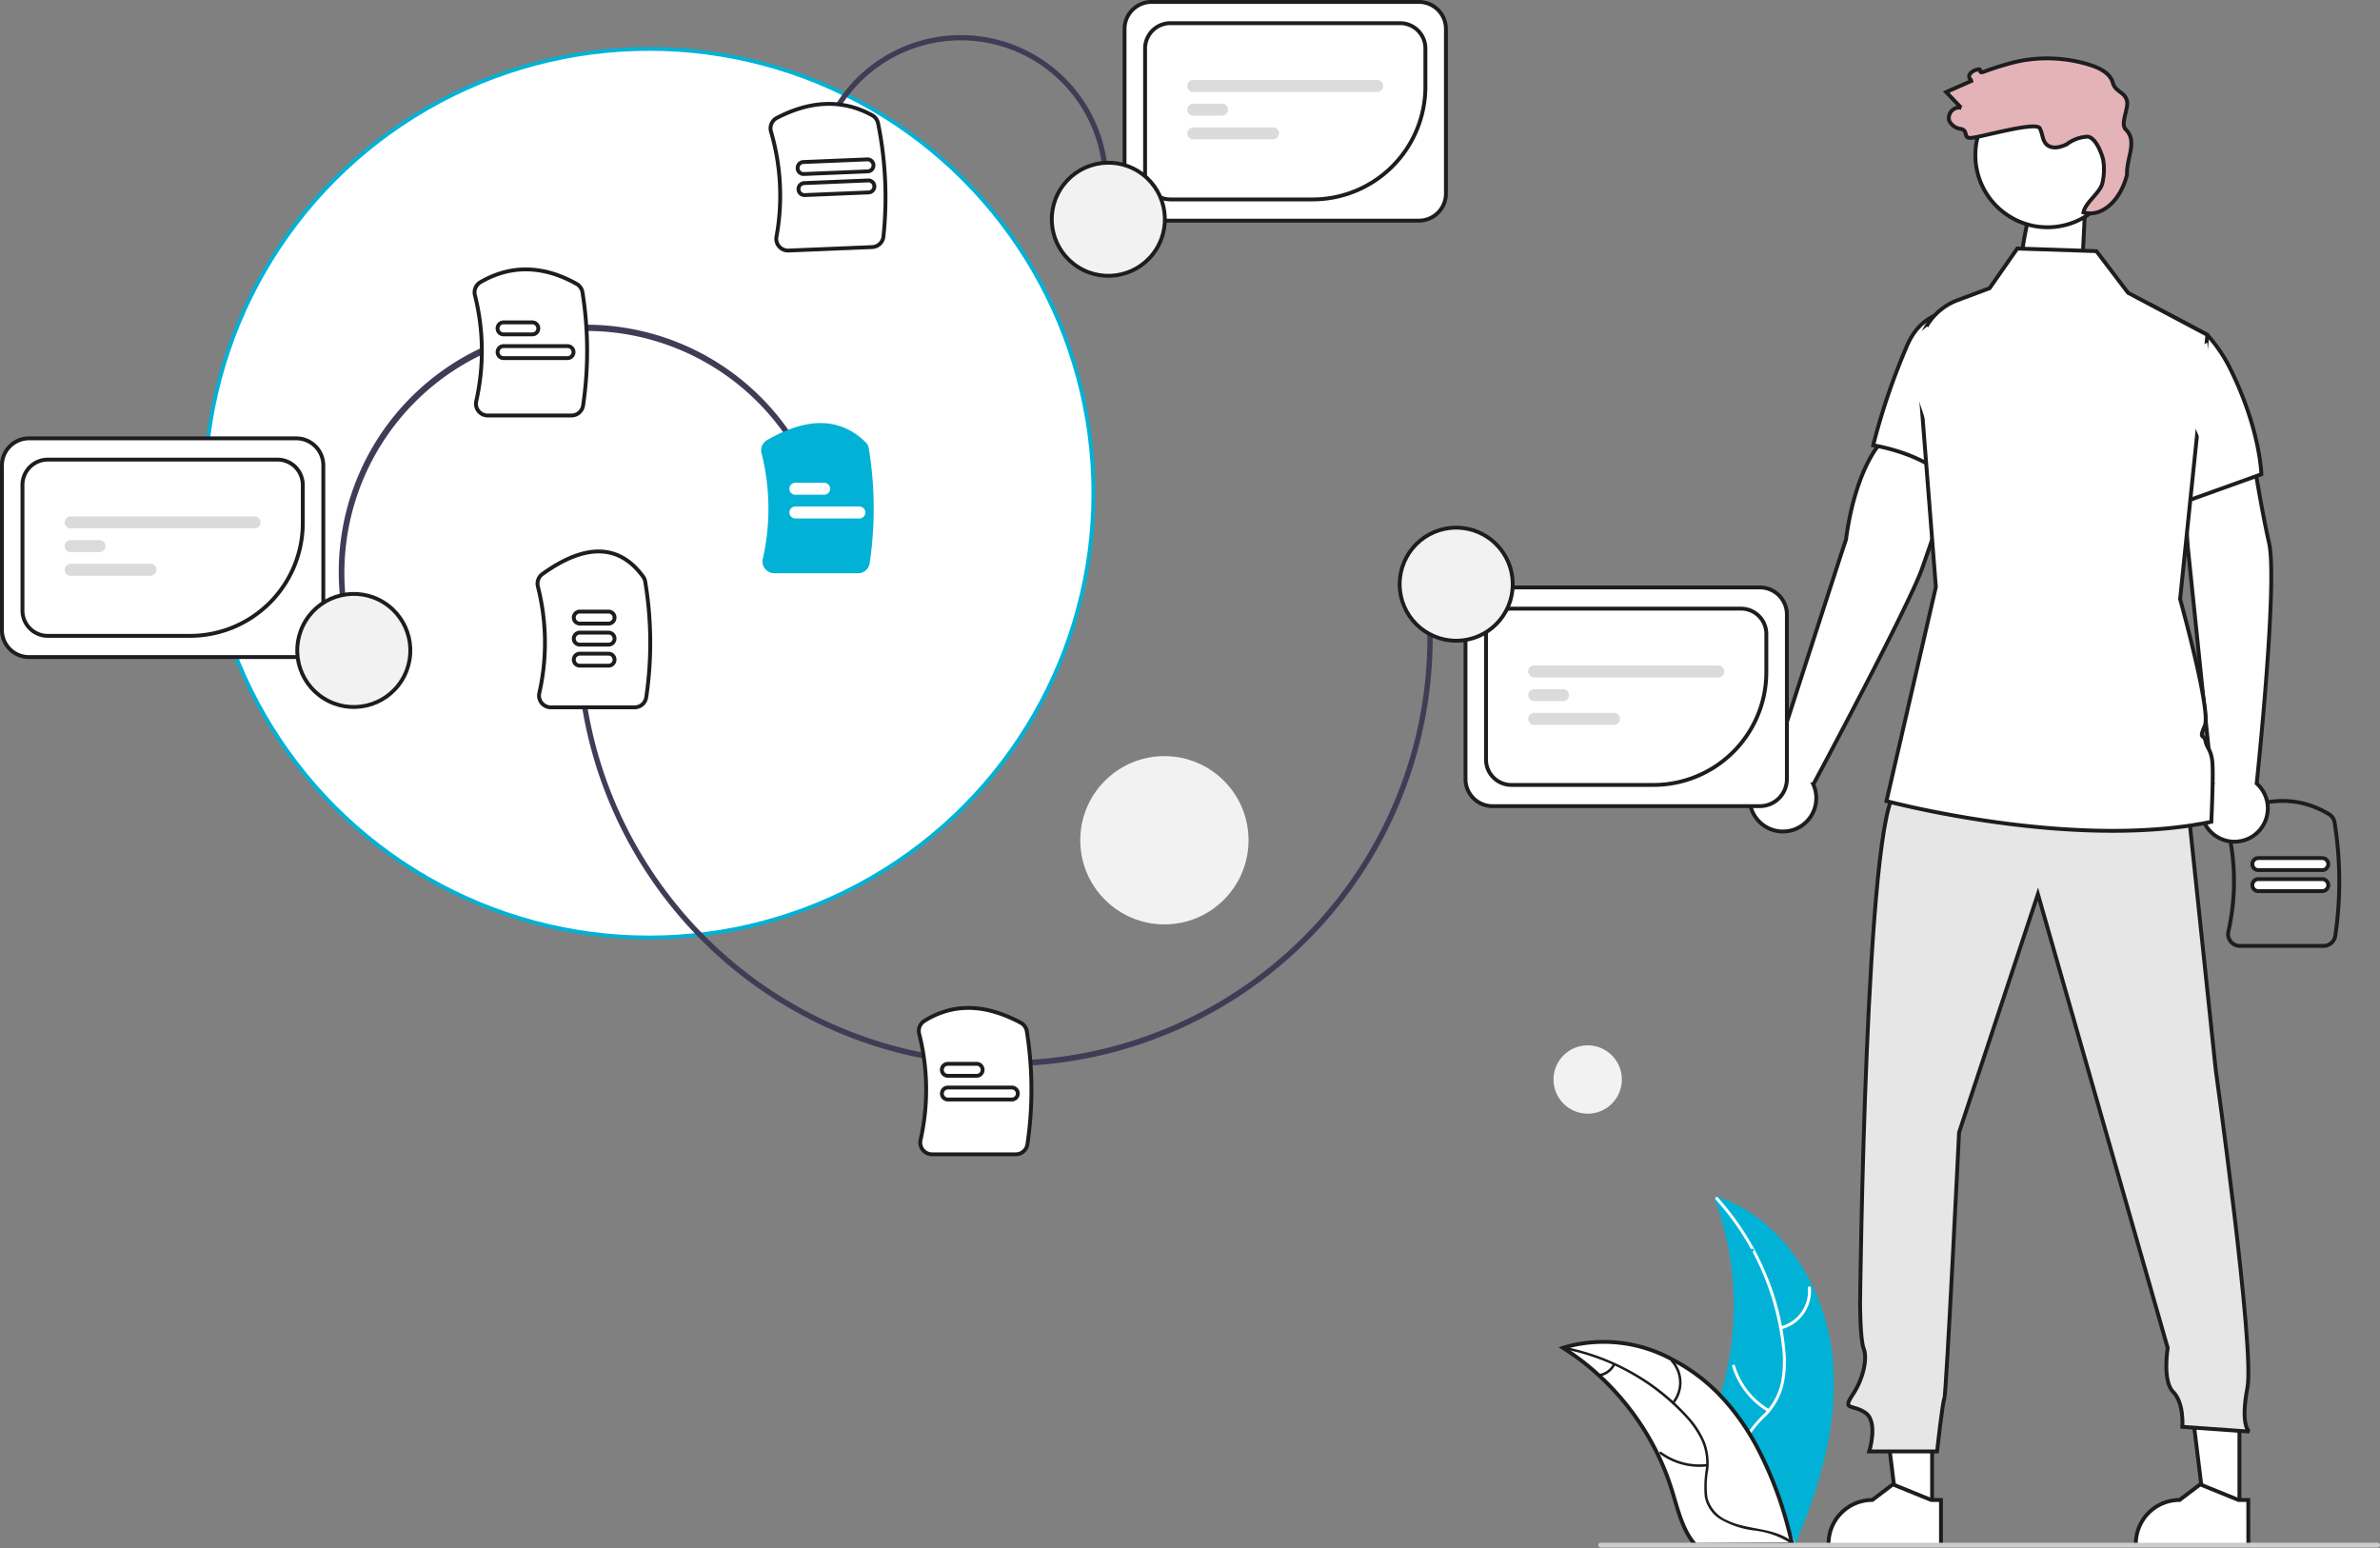 <svg xmlns="http://www.w3.org/2000/svg" width="307.984" height="200.325" viewBox="0 0 307.984 200.325">
  <rect x="0" y="0" width="307.984" height="200.325" fill="#808080" stroke="none"/>
  <g id="Prototype-design" transform="translate(0.254 0.254)">
    <path id="Path_21696" data-name="Path 21696" d="M870.07,274.344s-5.48-2.268-7.6,2.187a45.126,45.126,0,0,0-2.981,7.445s5.587.707,7.378,3.374Z" transform="translate(-636.655 -80.79) rotate(-11)" fill="#fff" stroke="#1d1d1f" stroke-width="0.5"/>
    <path id="Path_21675" data-name="Path 21675" d="M1006.53,478.724H995.71a1.531,1.531,0,0,1-1.2-.579,1.5,1.5,0,0,1-.294-1.274,29.441,29.441,0,0,0-.143-13.61,1.521,1.521,0,0,1,.824-1.746c4.52-2.115,8.67-2.06,12.335.163a1.54,1.54,0,0,1,.729,1.072,48.163,48.163,0,0,1,.088,14.657,1.528,1.528,0,0,1-1.519,1.317Z" transform="translate(-706.107 -356.577)" fill="none" stroke="#1d1d1f" stroke-width="0.5"/>
    <path id="Path_21676" data-name="Path 21676" d="M1012.75,491.251h-8.273a.776.776,0,1,1,0-1.552h8.273a.776.776,0,0,1,0,1.552Z" transform="translate(-712.49 -376.193)" fill="#fff" stroke="#1d1d1f" stroke-width="0.5"/>
    <path id="Path_21677" data-name="Path 21677" d="M1012.75,483.251h-8.273a.776.776,0,1,1,0-1.552h8.273a.776.776,0,0,1,0,1.552Z" transform="translate(-712.49 -370.915)" fill="#fff" stroke="#1d1d1f" stroke-width="0.5"/>
    <circle id="Ellipse_875" data-name="Ellipse 875" cx="57.497" cy="57.497" r="57.497" transform="translate(26.247 6.069)" fill="#fff" stroke="#01b2d6" stroke-width="0.5"/>
    <circle id="Ellipse_876" data-name="Ellipse 876" cx="10.887" cy="10.887" r="10.887" transform="translate(139.539 97.587)" fill="#f2f2f2"/>
    <circle id="Ellipse_877" data-name="Ellipse 877" cx="4.423" cy="4.423" r="4.423" transform="translate(200.778 135.011)" fill="#f2f2f2"/>
    <path id="Path_21678" data-name="Path 21678" d="M786.393,540.335c-1.121-8.566-6.491-16.979-14.682-19.713a39.8,39.8,0,0,1,.173,27.327c-1.234,3.407-2.962,7.066-1.759,10.484a8.9,8.9,0,0,0,4.575,4.752,26.429,26.429,0,0,0,6.459,1.94l.436.356C785.042,557.557,787.514,548.9,786.393,540.335Z" transform="translate(-549.861 -365.813)" fill="#01b2d6" stroke="#01b2d6" stroke-width="0.5"/>
    <path id="Path_21679" data-name="Path 21679" d="M778.865,520.071a34.02,34.02,0,0,1,8.58,19.093,14.65,14.65,0,0,1-.137,4.588,8.4,8.4,0,0,1-2.065,3.911,17.443,17.443,0,0,0-2.679,3.246,5.145,5.145,0,0,0-.224,4.2,13.367,13.367,0,0,0,2.99,4.4,13.117,13.117,0,0,1,3.321,4.89c.07.235.43.113.361-.12-1-3.375-4.3-5.275-5.882-8.311a5.21,5.21,0,0,1-.382-4.568,13.486,13.486,0,0,1,2.657-3.349,8.967,8.967,0,0,0,2.164-3.749,13.542,13.542,0,0,0,.313-4.568,33.007,33.007,0,0,0-2.475-10.015,34.624,34.624,0,0,0-6.29-9.937C778.952,519.6,778.7,519.891,778.865,520.071Z" transform="translate(-557.097 -365.102)" fill="#fff"/>
    <path id="Path_21680" data-name="Path 21680" d="M819.487,581.949a5.1,5.1,0,0,0,3.851-5.372c-.021-.244-.4-.223-.38.022a4.726,4.726,0,0,1-3.592,4.988C819.128,581.646,819.25,582.007,819.487,581.949Z" transform="translate(-589.255 -410.191)" fill="#fff"/>
    <path id="Path_21681" data-name="Path 21681" d="M794.251,631.647a9.838,9.838,0,0,1-4.43-5.638c-.071-.235-.432-.113-.361.12a10.233,10.233,0,0,0,4.621,5.857C794.294,632.113,794.462,631.771,794.251,631.647Z" transform="translate(-565.56 -449.552)" fill="#fff"/>
    <path id="Path_21682" data-name="Path 21682" d="M790.247,551.968a2.889,2.889,0,0,1-2.739-.12c-.21-.127-.378.216-.169.341a3.238,3.238,0,0,0,3.03.141.2.2,0,0,0,.12-.24.191.191,0,0,0-.242-.122Z" transform="translate(-563.803 -390.632)" fill="#01b2d6"/>
    <path id="Path_21683" data-name="Path 21683" d="M658.067,592.447c.11.07.219.141.329.214a32.338,32.338,0,0,1,4.157,3.2c.1.089.2.182.3.274a34.107,34.107,0,0,1,7.472,10.092,33.123,33.123,0,0,1,1.844,4.683c.684,2.217,1.248,4.675,2.585,6.484a5.681,5.681,0,0,0,.446.544l11.975-.077.082-.039.478.019c-.02-.084-.042-.172-.062-.255-.011-.051-.025-.1-.036-.147-.008-.033-.017-.065-.023-.1,0-.011-.006-.022-.008-.03-.006-.03-.014-.057-.02-.085q-.185-.732-.381-1.465s0,0,0-.006a48.705,48.705,0,0,0-4.167-10.732c-.055-.1-.11-.2-.171-.307A31.609,31.609,0,0,0,680,600.433a27.956,27.956,0,0,0-1.875-2.117A23.235,23.235,0,0,0,672.286,594a18.449,18.449,0,0,0-13.869-1.663C658.3,592.372,658.186,592.408,658.067,592.447Z" transform="translate(-456.056 -418.287)" fill="#fff" stroke="#1d1d1f" stroke-width="0.5"/>
    <path id="Path_21684" data-name="Path 21684" d="M657.554,595.606a28.927,28.927,0,0,1,15.6,8.57,12.457,12.457,0,0,1,2.256,3.185,7.146,7.146,0,0,1,.6,3.712,14.783,14.783,0,0,0-.156,3.577,4.374,4.374,0,0,0,2,2.968,11.366,11.366,0,0,0,4.282,1.456,11.178,11.178,0,0,1,4.759,1.62c.168.124.35-.144.182-.267-2.408-1.778-5.618-1.38-8.248-2.631a4.43,4.43,0,0,1-2.6-2.907,11.463,11.463,0,0,1,.089-3.633,7.624,7.624,0,0,0-.452-3.651,11.516,11.516,0,0,0-2.125-3.26,28.061,28.061,0,0,0-6.807-5.532,29.438,29.438,0,0,0-9.357-3.526C657.373,595.244,657.352,595.568,657.554,595.606Z" transform="translate(-455.515 -421.294)" fill="#1d1d1f"/>
    <path id="Path_21685" data-name="Path 21685" d="M738.694,610.84a4.34,4.34,0,0,0-.135-5.618c-.139-.153-.386.054-.247.209a4.019,4.019,0,0,1,.116,5.226C738.294,610.819,738.563,611,738.694,610.84Z" transform="translate(-522.315 -429.463)" fill="#1d1d1f"/>
    <path id="Path_21686" data-name="Path 21686" d="M735.938,675.134a8.365,8.365,0,0,1-5.893-1.56c-.168-.123-.351.144-.182.267A8.7,8.7,0,0,0,736,675.453C736.2,675.428,736.144,675.11,735.938,675.134Z" transform="translate(-515.313 -485.95)" fill="#1d1d1f"/>
    <path id="Path_21687" data-name="Path 21687" d="M685.483,607.917a2.456,2.456,0,0,1-1.921,1.319c-.207.022-.146.34.06.318a2.753,2.753,0,0,0,2.129-1.455.167.167,0,0,0-.042-.225A.163.163,0,0,0,685.483,607.917Z" transform="translate(-477.011 -431.676)" fill="#1d1d1f"/>
    <path id="Path_21688" data-name="Path 21688" d="M980.667,366.236,977.5,335.561l-.836-12.625,8.87-1.6s1.328,8.679,2.49,13.772c1.147,5.026-1.528,30.458-1.6,31.129a4.316,4.316,0,1,1-5.756,0Z" transform="translate(-694.65 -265.107)" fill="#fff" stroke="#1d1d1f" stroke-width="0.5"/>
    <path id="Path_21689" data-name="Path 21689" d="M721.233,540.337H716.72l-2.147-17.405h6.66Z" transform="translate(-471.464 -345.022)" fill="#fff" stroke="#1d1d1f" stroke-width="0.5"/>
    <path id="Path_21690" data-name="Path 21690" d="M857.057,727.768h-14.55v-.184a5.664,5.664,0,0,1,5.662-5.663h0l2.658-2.016,4.959,2.017h1.27Z" transform="translate(-606.137 -528.078)" fill="#fff" stroke="#1d1d1f" stroke-width="0.5"/>
    <path id="Path_21691" data-name="Path 21691" d="M838.131,540.337h-4.512l-2.147-17.405h6.66Z" transform="translate(-548.592 -345.022)" fill="#fff" stroke="#1d1d1f" stroke-width="0.5"/>
    <path id="Path_21692" data-name="Path 21692" d="M973.955,727.768H959.4v-.184a5.664,5.664,0,0,1,5.662-5.663h0l2.658-2.016,4.959,2.017h1.27Z" transform="translate(-683.264 -528.078)" fill="#fff" stroke="#1d1d1f" stroke-width="0.5"/>
    <path id="Path_21693" data-name="Path 21693" d="M893.759,454.51l3.8,36.056s5.053,36.1,4.1,41.084.237,5.693.237,5.693l-8.658-.617s.237-3.084-1.186-4.507-.712-5.693-.712-5.693l-16.795-58.733-10.2,30.838s-1.66,33.921-1.9,34.4-.949,6.879-.949,6.879h-8.777s1.186-3.8-.474-4.981-3.084-.237-1.66-2.372,1.9-4.744,1.423-5.93-.474-5.93-.474-5.93.712-64.047,4.744-66.182S893.759,454.51,893.759,454.51Z" transform="translate(-611.083 -352.35)" fill="#e6e6e6" stroke="#1d1d1f" stroke-width="0.5"/>
    <circle id="Ellipse_878" data-name="Ellipse 878" cx="9.335" cy="9.335" r="9.335" transform="translate(255.367 10.485)" fill="#fff" stroke="#1d1d1f" stroke-width="0.5"/>
    <path id="Path_21694" data-name="Path 21694" d="M979.943,293.488l-9.181,3.293-2.8,1-2.041-26.07,7,3.715a.146.146,0,0,1,.031.031,18.952,18.952,0,0,1,3.015,4.473C979.817,287.741,979.943,293.488,979.943,293.488Z" transform="translate(-687.566 -232.369)" fill="#fff" stroke="#1d1d1f" stroke-width="0.5"/>
    <path id="Path_21695" data-name="Path 21695" d="M815.445,364.8s9.331-28.993,9.495-29.34c1.222-9.281,4.737-13.375,5.264-12.931l9.073,3.143s-2.7,8.546-4.526,13.622c-1.746,4.85-13.7,27.244-14.039,27.829a4.316,4.316,0,1,1-5.267-2.323Z" transform="translate(-586.316 -265.878)" fill="#fff" stroke="#1d1d1f" stroke-width="0.5"/>
    <path id="Path_21696-2" data-name="Path 21696" d="M874.656,274.747s-7.855-3.85-10.9,3.711a85.323,85.323,0,0,0-4.272,12.635s8.007,1.2,10.575,5.726Z" transform="translate(-617.337 -233.725)" fill="#fff" stroke="#1d1d1f" stroke-width="0.5"/>
    <path id="Path_21697" data-name="Path 21697" d="M906.577,324.032c-18.079,3.733-42.036-2.685-42.036-2.685l6.391-27.7-2.272-28.992a7.89,7.89,0,0,1,4.883-8.047l4.338-1.625,3.586-5.133,10.242.336,4.094,5.389,3.231,1.714,7,3.715.031.015v.015l-2.2,21.322-1.326,12.856s4.026,14.459,3.2,16.377-.108.99.093,2.013.814,1.088.906,3.1S906.577,324.032,906.577,324.032Z" transform="translate(-620.675 -217.942)" fill="#fff" stroke="#1d1d1f" stroke-width="0.5"/>
    <path id="Path_21698" data-name="Path 21698" d="M910.49,186.727c-.738-.728.373-2.654.163-3.669-.24-1.164-1.523-1.2-1.829-2.346-.329-1.235-1.645-1.907-2.862-2.3a18.5,18.5,0,0,0-9.644-.442,36.8,36.8,0,0,0-4.172,1.285c-.942.331-.034-.57-.975-.239a1.478,1.478,0,0,0-.883.586c-.169.32.059.832.415.767l-3.449,1.521,1.934,2.026a1.349,1.349,0,0,0-1.532,1.714,1.937,1.937,0,0,0,1.482,1.026c1.036.2.25,1.187,1.3,1.168s8.41-2.181,8.923-1.259c.365.656.325,1.526.846,2.067.667.692,1.832.439,2.681-.012a4.869,4.869,0,0,1,2.665-.962c1,.113,1.751,1.955,2,2.928a7.493,7.493,0,0,1-.066,2.988c-.205,1.3-2.26,2.6-2.466,3.9,2.281.631,4.727-1.376,5.629-4.866C910.563,190.409,912.062,188.278,910.49,186.727Z" transform="translate(-635.661 -170.231)" fill="#e4b3b8" stroke="#1d1d1f" stroke-width="0.5"/>
    <path id="Path_21699" data-name="Path 21699" d="M422.479,440a55.48,55.48,0,0,1-54.923-48.46l.675-.085a54.719,54.719,0,0,0,108.575-13.716l.675-.085a55.427,55.427,0,0,1-55,62.346Z" transform="translate(-292.773 -302.27)" fill="#3f3d56"/>
    <path id="Path_21700" data-name="Path 21700" d="M509.012,557.626h-10.82a1.531,1.531,0,0,1-1.2-.579,1.5,1.5,0,0,1-.294-1.274,29.434,29.434,0,0,0-.177-13.745,1.523,1.523,0,0,1,.664-1.658c3.743-2.319,7.819-2.246,12.461.222a1.548,1.548,0,0,1,.806,1.114,48.16,48.16,0,0,1,.08,14.6,1.528,1.528,0,0,1-1.52,1.32Z" transform="translate(-377.83 -408.512)" fill="#fff" stroke="#1d1d1f" stroke-width="0.5"/>
    <path id="Path_21701" data-name="Path 21701" d="M363.992,385.239h-10.82a1.531,1.531,0,0,1-1.2-.579,1.5,1.5,0,0,1-.294-1.274,29.425,29.425,0,0,0-.189-13.791,1.534,1.534,0,0,1,.6-1.612c5.564-4,9.945-3.885,13.023.346a1.537,1.537,0,0,1,.269.65,48.154,48.154,0,0,1,.135,14.944A1.528,1.528,0,0,1,364,385.24Z" transform="translate(-282.141 -293.962)" fill="#fff" stroke="#1d1d1f" stroke-width="0.5"/>
    <path id="Path_21702" data-name="Path 21702" d="M509.745,561.5h-3.722a.776.776,0,0,1,0-1.552h3.722a.776.776,0,0,1,0,1.552Z" transform="translate(-383.619 -422.544)" fill="#fff" stroke="#1d1d1f" stroke-width="0.5"/>
    <path id="Path_21703" data-name="Path 21703" d="M514.3,570.516h-8.273a.776.776,0,1,1,0-1.552H514.3a.776.776,0,0,1,0,1.552Z" transform="translate(-383.619 -428.49)" fill="#fff" stroke="#1d1d1f" stroke-width="0.5"/>
    <path id="Path_21704" data-name="Path 21704" d="M369.745,389.5h-3.722a.776.776,0,1,1,0-1.552h3.722a.776.776,0,0,1,0,1.552Z" transform="translate(-291.249 -309.061)" fill="#fff" stroke="#1d1d1f" stroke-width="0.5"/>
    <path id="Path_21705" data-name="Path 21705" d="M369.745,397.5h-3.722a.776.776,0,1,1,0-1.552h3.722a.776.776,0,0,1,0,1.552Z" transform="translate(-291.249 -314.339)" fill="#fff" stroke="#1d1d1f" stroke-width="0.5"/>
    <path id="Path_21706" data-name="Path 21706" d="M369.745,405.5h-3.722a.776.776,0,1,1,0-1.552h3.722a.776.776,0,0,1,0,1.552Z" transform="translate(-291.249 -319.617)" fill="#fff" stroke="#1d1d1f" stroke-width="0.5"/>
    <path id="Path_21707" data-name="Path 21707" d="M742.513,407.061H707.925a3.5,3.5,0,0,1-3.5-3.5v-21.3a3.5,3.5,0,0,1,3.5-3.5h34.588a3.5,3.5,0,0,1,3.5,3.5v21.3A3.5,3.5,0,0,1,742.513,407.061Z" transform="translate(-515.035 -303)" fill="#fff" stroke="#1d1d1f" stroke-width="0.5"/>
    <path id="Path_21708" data-name="Path 21708" d="M733.916,409.638H715.5a3.278,3.278,0,0,1-3.275-3.274V390.1a3.278,3.278,0,0,1,3.275-3.274h29.726A3.278,3.278,0,0,1,748.5,390.1v4.948A14.6,14.6,0,0,1,733.916,409.638Z" transform="translate(-520.181 -308.322)" fill="#fff" stroke="#1d1d1f" stroke-width="0.5"/>
    <path id="Path_21709" data-name="Path 21709" d="M752.858,409.989H729.063a.776.776,0,0,1,0-1.552h23.795a.776.776,0,0,1,0,1.552Z" transform="translate(-530.777 -322.577)" fill="#dbdbdb"/>
    <path id="Path_21710" data-name="Path 21710" d="M732.785,419h-3.722a.776.776,0,0,1,0-1.552h3.722a.776.776,0,1,1,0,1.552Z" transform="translate(-530.776 -328.524)" fill="#dbdbdb"/>
    <path id="Path_21711" data-name="Path 21711" d="M739.377,428.016H729.063a.776.776,0,0,1,0-1.552h10.315a.776.776,0,1,1,0,1.552Z" transform="translate(-530.776 -334.471)" fill="#dbdbdb"/>
    <circle id="Ellipse_879" data-name="Ellipse 879" cx="7.317" cy="7.317" r="7.317" transform="translate(180.869 68.024)" fill="#f2f2f2" stroke="#1d1d1f" stroke-width="0.5"/>
    <path id="Path_21712" data-name="Path 21712" d="M457.431,184.06a19.081,19.081,0,1,1,37.443,7.377l-.668-.132a18.4,18.4,0,1,0-36.107-7.114Z" transform="translate(-352.07 -164.379)" fill="#3f3d56"/>
    <path id="Path_21713" data-name="Path 21713" d="M453.225,213.367l-10.811.448a1.531,1.531,0,0,1-1.225-.529,1.5,1.5,0,0,1-.346-1.261,29.441,29.441,0,0,0-.706-13.593,1.521,1.521,0,0,1,.751-1.778c4.428-2.3,8.577-2.417,12.331-.347a1.54,1.54,0,0,1,.773,1.041,48.16,48.16,0,0,1,.695,14.64,1.528,1.528,0,0,1-1.462,1.379Z" transform="translate(-340.618 -181.648)" fill="#fff" stroke="#1d1d1f" stroke-width="0.5"/>
    <path id="Path_21714" data-name="Path 21714" d="M459.786,225.5l-8.266.342a.776.776,0,0,1-.064-1.551l8.266-.342a.776.776,0,0,1,.064,1.551Z" transform="translate(-347.637 -200.853)" fill="#fff" stroke="#1d1d1f" stroke-width="0.5"/>
    <path id="Path_21715" data-name="Path 21715" d="M459.455,217.5l-8.266.342a.776.776,0,0,1-.064-1.551l8.266-.342a.776.776,0,1,1,.064,1.551Z" transform="translate(-347.419 -195.579)" fill="#fff" stroke="#1d1d1f" stroke-width="0.5"/>
    <path id="Path_21716" data-name="Path 21716" d="M612.828,184.365H578.24a3.5,3.5,0,0,1-3.5-3.5v-21.3a3.5,3.5,0,0,1,3.5-3.5h34.588a3.5,3.5,0,0,1,3.5,3.5v21.3A3.5,3.5,0,0,1,612.828,184.365Z" transform="translate(-429.472 -156.069)" fill="#fff" stroke="#1d1d1f" stroke-width="0.5"/>
    <path id="Path_21717" data-name="Path 21717" d="M604.231,186.942H585.817a3.278,3.278,0,0,1-3.275-3.274V167.409a3.278,3.278,0,0,1,3.275-3.274h29.726a3.278,3.278,0,0,1,3.274,3.274v4.948A14.6,14.6,0,0,1,604.231,186.942Z" transform="translate(-434.617 -161.391)" fill="#fff" stroke="#1d1d1f" stroke-width="0.5"/>
    <path id="Path_21718" data-name="Path 21718" d="M623.173,187.293H599.378a.776.776,0,0,1,0-1.552h23.795a.776.776,0,1,1,0,1.552Z" transform="translate(-445.213 -175.646)" fill="#dbdbdb"/>
    <path id="Path_21719" data-name="Path 21719" d="M603.1,196.307h-3.722a.776.776,0,0,1,0-1.552H603.1a.776.776,0,0,1,0,1.552Z" transform="translate(-445.213 -181.593)" fill="#dbdbdb"/>
    <path id="Path_21720" data-name="Path 21720" d="M609.693,205.32H599.378a.776.776,0,1,1,0-1.552h10.314a.776.776,0,1,1,0,1.552Z" transform="translate(-445.213 -187.54)" fill="#dbdbdb"/>
    <circle id="Ellipse_880" data-name="Ellipse 880" cx="7.317" cy="7.317" r="7.317" transform="translate(133.092 30.472) rotate(-58.134)" fill="#f2f2f2" stroke="#1d1d1f" stroke-width="0.5"/>
    <path id="Path_21721" data-name="Path 21721" d="M855.783,742.717H755.259a.313.313,0,1,1,0-.626H855.783a.313.313,0,0,1,0,.626Z" transform="translate(-548.366 -542.717)" fill="#ccc"/>
    <path id="Path_21722" data-name="Path 21722" d="M278.043,322.492a31.991,31.991,0,1,1,59.843-22.637l-.637.241a31.31,31.31,0,0,0-58.57,22.156Z" transform="translate(-232.342 -237.291)" fill="#3f3d56"/>
    <path id="Path_21723" data-name="Path 21723" d="M340.026,276.693h-10.82a1.531,1.531,0,0,1-1.2-.579,1.5,1.5,0,0,1-.294-1.274,29.433,29.433,0,0,0-.169-13.714,1.518,1.518,0,0,1,.7-1.68c3.919-2.281,8.105-2.212,12.44.207a1.535,1.535,0,0,1,.78,1.1,48.161,48.161,0,0,1,.083,14.622,1.528,1.528,0,0,1-1.518,1.317Z" transform="translate(-266.34 -223.18)" fill="#fff" stroke="#1d1d1f" stroke-width="0.5"/>
    <path id="Path_21724" data-name="Path 21724" d="M340.745,279.5h-3.722a.776.776,0,1,1,0-1.552h3.722a.776.776,0,0,1,0,1.552Z" transform="translate(-272.115 -236.485)" fill="#fff" stroke="#1d1d1f" stroke-width="0.5"/>
    <path id="Path_21725" data-name="Path 21725" d="M345.3,288.516h-8.273a.776.776,0,0,1,0-1.552H345.3a.776.776,0,0,1,0,1.552Z" transform="translate(-272.115 -242.431)" fill="#fff" stroke="#1d1d1f" stroke-width="0.5"/>
    <path id="Path_21726" data-name="Path 21726" d="M185.829,350.365H151.24a3.5,3.5,0,0,1-3.5-3.5v-21.3a3.5,3.5,0,0,1,3.5-3.5h34.588a3.5,3.5,0,0,1,3.5,3.5v21.3A3.5,3.5,0,0,1,185.829,350.365Z" transform="translate(-147.744 -265.594)" fill="#fff" stroke="#1d1d1f" stroke-width="0.5"/>
    <path id="Path_21727" data-name="Path 21727" d="M177.231,352.942H158.817a3.278,3.278,0,0,1-3.275-3.274V333.409a3.278,3.278,0,0,1,3.275-3.274h29.726a3.278,3.278,0,0,1,3.274,3.274v4.948A14.6,14.6,0,0,1,177.231,352.942Z" transform="translate(-152.889 -270.915)" fill="#fff" stroke="#1d1d1f" stroke-width="0.5"/>
    <path id="Path_21728" data-name="Path 21728" d="M196.173,353.293H172.378a.776.776,0,0,1,0-1.552h23.795a.776.776,0,1,1,0,1.552Z" transform="translate(-163.485 -285.171)" fill="#dbdbdb"/>
    <path id="Path_21729" data-name="Path 21729" d="M176.1,362.307h-3.722a.776.776,0,0,1,0-1.552H176.1a.776.776,0,1,1,0,1.552Z" transform="translate(-163.485 -291.117)" fill="#dbdbdb"/>
    <path id="Path_21730" data-name="Path 21730" d="M182.693,371.32H172.378a.776.776,0,1,1,0-1.552h10.315a.776.776,0,1,1,0,1.552Z" transform="translate(-163.485 -297.064)" fill="#dbdbdb"/>
    <circle id="Ellipse_881" data-name="Ellipse 881" cx="7.317" cy="7.317" r="7.317" transform="translate(35.451 86.267) rotate(-58.134)" fill="#f2f2f2" stroke="#1d1d1f" stroke-width="0.5"/>
    <path id="Path_21731" data-name="Path 21731" d="M449.04,335.675H438.22a1.531,1.531,0,0,1-1.2-.579,1.5,1.5,0,0,1-.294-1.274,29.436,29.436,0,0,0-.163-13.69,1.527,1.527,0,0,1,.723-1.694c5.256-3.009,9.418-2.926,12.724.254a1.511,1.511,0,0,1,.435.842,48.159,48.159,0,0,1,.115,14.824,1.528,1.528,0,0,1-1.52,1.317Z" transform="translate(-338.27 -261.749)" fill="#01b2d6"/>
    <path id="Path_21732" data-name="Path 21732" d="M451.745,340.5h-3.722a.776.776,0,0,1,0-1.552h3.722a.776.776,0,0,1,0,1.552Z" transform="translate(-345.351 -276.731)" fill="#fff"/>
    <path id="Path_21733" data-name="Path 21733" d="M456.3,349.516h-8.273a.776.776,0,0,1,0-1.552H456.3a.776.776,0,1,1,0,1.552Z" transform="translate(-345.351 -282.678)" fill="#fff"/>
    <path id="Path_21696-3" data-name="Path 21696" d="M866.016,272.526a5.629,5.629,0,0,0-4.557,3.048c-.809,1.577-1.879,7.556-2.384,9.219,0,0,5.754-.859,6.941.885Z" transform="translate(-633.535 254.417) rotate(-31)" fill="#fff"/>
    <path id="Path_21696-4" data-name="Path 21696" d="M865.71,271.785a7.7,7.7,0,0,0-4.252,3.789c-.809,1.577,3.528,9.1,3.023,10.763,0,0,.348-2.4,1.534-.659Z" transform="translate(-593.366 -182.01) rotate(-3)" fill="#fff"/>
  </g>
</svg>

